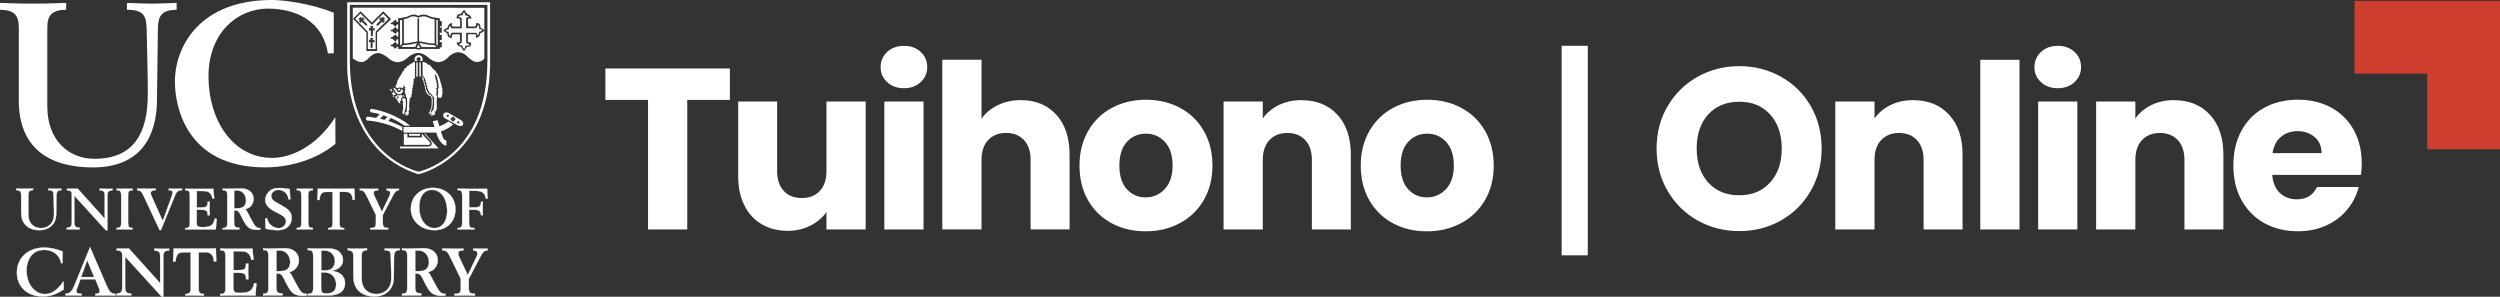 <?xml version="1.0" encoding="UTF-8"?>
<svg id="Layer_1" data-name="Layer 1" xmlns="http://www.w3.org/2000/svg" xmlns:xlink="http://www.w3.org/1999/xlink" viewBox="0 0 461.4 54.77">
  <rect x="0" y="0" width="461.4" height="54.77" fill="#333333" stroke="none"/>
  <defs>
    <style>
      .cls-1 {
        clip-path: url(#clippath);
      }

      .cls-2, .cls-3 {
        fill: none;
      }

      .cls-2, .cls-4, .cls-5 {
        stroke-width: 0px;
      }

      .cls-3 {
        stroke: #fff;
        stroke-width: .06px;
      }

      .cls-6 {
        clip-path: url(#clippath-1);
      }

      .cls-7 {
        clip-path: url(#clippath-4);
      }

      .cls-8 {
        clip-path: url(#clippath-3);
      }

      .cls-9 {
        clip-path: url(#clippath-2);
      }

      .cls-10 {
        clip-path: url(#clippath-5);
      }

      .cls-4 {
        fill: #ce3e2e;
      }

      .cls-5 {
        fill: #fff;
      }
    </style>
    <clipPath id="clippath">
      <rect class="cls-2" x="0" width="461.39" height="54.77"/>
    </clipPath>
    <clipPath id="clippath-1">
      <rect class="cls-2" x="0" width="461.39" height="54.77"/>
    </clipPath>
    <clipPath id="clippath-2">
      <rect class="cls-2" x="0" width="461.39" height="54.77"/>
    </clipPath>
    <clipPath id="clippath-3">
      <rect class="cls-2" x="0" width="461.39" height="54.77"/>
    </clipPath>
    <clipPath id="clippath-4">
      <rect class="cls-2" x="0" width="461.39" height="54.77"/>
    </clipPath>
    <clipPath id="clippath-5">
      <rect class="cls-2" x="0" width="461.39" height="54.77"/>
    </clipPath>
  </defs>
  <polygon class="cls-4" points="434.55 .16 434.55 13.59 447.96 13.59 447.96 13.57 447.98 13.57 447.98 13.59 447.96 13.59 447.96 27.55 461.4 27.55 461.4 .16 434.55 .16"/>
  <g class="cls-1">
    <path class="cls-5" d="M419.42,28.26c.2-1.3.71-2.3,1.54-3,.83-.7,1.86-1.06,3.07-1.06s2.33.37,3.17,1.1c.85.73,1.27,1.72,1.27,2.96h-9.06ZM435.88,30.16c0-2.37-.5-4.44-1.5-6.22-1-1.78-2.39-3.15-4.17-4.1-1.78-.96-3.81-1.44-6.09-1.44s-4.42.49-6.22,1.48c-1.81.99-3.21,2.4-4.21,4.23-1,1.83-1.5,3.98-1.5,6.43s.51,4.6,1.52,6.43c1.02,1.83,2.43,3.24,4.23,4.23,1.81.99,3.87,1.48,6.18,1.48,1.92,0,3.65-.35,5.2-1.06,1.55-.7,2.84-1.68,3.87-2.92,1.03-1.24,1.74-2.64,2.14-4.19h-7.7c-.71,1.52-1.96,2.28-3.77,2.28-1.21,0-2.24-.39-3.07-1.16-.83-.78-1.31-1.9-1.42-3.36h16.38c.08-.73.13-1.44.13-2.12M401.25,18.48c-1.55,0-2.95.3-4.19.91-1.24.61-2.23,1.43-2.96,2.48v-3.13h-7.24v23.61h7.24v-12.82c0-1.58.41-2.81,1.23-3.68.82-.87,1.92-1.31,3.3-1.31s2.48.44,3.3,1.31c.82.87,1.23,2.1,1.23,3.68v12.82h7.19v-13.79c0-3.13-.82-5.59-2.48-7.38-1.65-1.79-3.86-2.69-6.62-2.69M376.16,42.35h7.24v-23.61h-7.24v23.61ZM379.8,16.28c1.24,0,2.26-.37,3.07-1.12.8-.75,1.21-1.67,1.21-2.77s-.4-2.07-1.21-2.81c-.8-.75-1.83-1.12-3.07-1.12s-2.31.37-3.11,1.12c-.8.75-1.21,1.69-1.21,2.81s.4,2.03,1.21,2.77c.8.75,1.84,1.12,3.11,1.12M365.48,42.35h7.24V11.04h-7.24v31.31ZM353.11,18.48c-1.55,0-2.95.3-4.19.91-1.24.61-2.23,1.43-2.96,2.48v-3.13h-7.24v23.61h7.24v-12.82c0-1.58.41-2.81,1.23-3.68.82-.87,1.92-1.31,3.3-1.31s2.48.44,3.3,1.31c.82.87,1.23,2.1,1.23,3.68v12.82h7.19v-13.79c0-3.13-.83-5.59-2.48-7.38-1.65-1.79-3.86-2.69-6.62-2.69M321.01,36.04c-2.4,0-4.31-.78-5.73-2.35-1.43-1.57-2.14-3.66-2.14-6.28s.71-4.75,2.14-6.3c1.42-1.55,3.33-2.33,5.73-2.33s4.27.78,5.69,2.35c1.42,1.57,2.14,3.66,2.14,6.28s-.71,4.68-2.14,6.26c-1.42,1.58-3.32,2.37-5.69,2.37M321.01,42.65c2.79,0,5.35-.65,7.66-1.95,2.31-1.3,4.15-3.11,5.5-5.44s2.03-4.94,2.03-7.85-.67-5.51-2.01-7.83c-1.34-2.31-3.17-4.12-5.5-5.42-2.33-1.3-4.89-1.95-7.68-1.95s-5.35.65-7.68,1.95c-2.33,1.3-4.17,3.1-5.54,5.42-1.37,2.31-2.05,4.92-2.05,7.83s.68,5.52,2.05,7.85c1.37,2.33,3.22,4.14,5.54,5.44,2.33,1.3,4.89,1.95,7.68,1.95M293.04,8.45h-4.82v38.68h4.82V8.45ZM263.33,36.43c-1.38,0-2.53-.51-3.45-1.52-.92-1.01-1.38-2.47-1.38-4.36s.47-3.38,1.4-4.38c.93-1,2.1-1.5,3.51-1.5s2.54.51,3.49,1.52c.94,1.02,1.42,2.47,1.42,4.36s-.49,3.34-1.46,4.36c-.97,1.02-2.15,1.52-3.53,1.52M263.33,42.69c2.31,0,4.41-.49,6.28-1.48,1.88-.99,3.36-2.4,4.44-4.25,1.09-1.85,1.63-3.99,1.63-6.41s-.54-4.56-1.61-6.41c-1.07-1.85-2.54-3.26-4.4-4.25-1.86-.99-3.95-1.48-6.26-1.48s-4.4.49-6.26,1.48c-1.86.99-3.33,2.41-4.4,4.25-1.07,1.85-1.61,3.99-1.61,6.41s.53,4.6,1.59,6.43c1.06,1.83,2.51,3.24,4.36,4.23,1.85.99,3.93,1.48,6.24,1.48M240.21,18.48c-1.55,0-2.95.3-4.19.91-1.24.61-2.23,1.43-2.96,2.48v-3.13h-7.24v23.61h7.24v-12.82c0-1.58.41-2.81,1.23-3.68.82-.87,1.92-1.31,3.3-1.31s2.48.44,3.3,1.31c.82.87,1.23,2.1,1.23,3.68v12.82h7.19v-13.79c0-3.13-.82-5.59-2.47-7.38-1.65-1.79-3.86-2.69-6.62-2.69M211.42,36.43c-1.38,0-2.53-.51-3.45-1.52-.92-1.01-1.38-2.47-1.38-4.36s.47-3.38,1.4-4.38c.93-1,2.1-1.5,3.51-1.5s2.55.51,3.49,1.52c.95,1.02,1.42,2.47,1.42,4.36s-.49,3.34-1.46,4.36c-.97,1.02-2.15,1.52-3.53,1.52M211.42,42.69c2.31,0,4.41-.49,6.28-1.48,1.88-.99,3.36-2.4,4.44-4.25,1.09-1.85,1.63-3.99,1.63-6.41s-.54-4.56-1.61-6.41c-1.07-1.85-2.54-3.26-4.4-4.25-1.86-.99-3.95-1.48-6.26-1.48s-4.4.49-6.26,1.48c-1.86.99-3.33,2.41-4.4,4.25-1.07,1.85-1.61,3.99-1.61,6.41s.53,4.6,1.59,6.43c1.06,1.83,2.51,3.24,4.36,4.23,1.85.99,3.93,1.48,6.24,1.48M188.42,18.48c-1.58,0-3,.31-4.27.93-1.27.62-2.27,1.45-3,2.5v-10.88h-7.24v31.31h7.24v-12.82c0-1.58.41-2.81,1.23-3.68.82-.87,1.92-1.31,3.3-1.31s2.48.44,3.3,1.31c.82.87,1.23,2.1,1.23,3.68v12.82h7.19v-13.79c0-3.13-.82-5.59-2.45-7.38-1.64-1.79-3.81-2.69-6.52-2.69M163.21,42.35h7.24v-23.61h-7.24v23.61ZM166.85,16.28c1.24,0,2.26-.37,3.07-1.12.8-.75,1.21-1.67,1.21-2.77s-.4-2.07-1.21-2.81c-.8-.75-1.83-1.12-3.07-1.12s-2.31.37-3.11,1.12c-.8.75-1.21,1.69-1.21,2.81s.4,2.03,1.21,2.77c.8.75,1.84,1.12,3.11,1.12M152.53,18.74v12.82c0,1.58-.41,2.81-1.23,3.68-.82.88-1.93,1.31-3.34,1.31s-2.48-.44-3.3-1.31c-.82-.87-1.23-2.1-1.23-3.68v-12.82h-7.19v13.79c0,2.06.38,3.85,1.14,5.37.76,1.52,1.83,2.69,3.22,3.49,1.38.8,2.98,1.21,4.78,1.21,1.52,0,2.91-.32,4.17-.95,1.25-.64,2.25-1.47,2.98-2.52v3.22h7.24v-23.61h-7.24ZM111.73,12.64v5.8h7.87v23.91h7.24v-23.91h7.87v-5.8h-22.98Z"/>
    <path class="cls-5" d="M32.62,1.8c-2.72.04-3.43,1.05-3.48,3.39l-.17,13.44c-.08,6.12-2.64,12.27-11.85,12.27-7.75,0-13.65-3.35-13.65-12.31V5.19c0-2.35-.76-3.35-3.48-3.39V.54c3.35.13,4.77.13,6.11.13s2.76,0,6.11-.13v1.26c-2.72.04-3.48,1.05-3.48,3.39v14.45c0,6.28,3.98,9.67,8.67,9.67,7.29,0,9.88-4.69,9.88-11.98,0-2.35-.04-4.02-.08-5.86l-.13-6.07c-.04-2.51-.59-3.6-3.64-3.6V.54c1.55.04,3.22.13,4.52.13s3.02-.08,4.65-.13v1.26Z"/>
    <path class="cls-5" d="M61.6,9.84h-1.09c-.92-6.03-6.03-8.25-11.06-8.25-5.57,0-10.97,4.4-10.97,12.52s4.52,15.03,11.77,15.03c3.14,0,8.04-1.84,11.64-7.54l.02,4.94c-3.49,2.94-8.52,4.35-13,4.35-14.49,0-16.63-11.22-16.63-15.79C32.29,8.33,37.1,0,50.13,0,52.77,0,57.63.75,61.6,2.35v7.49Z"/>
    <path class="cls-5" d="M89.96,11.2V.9h-25.39v10.3c0,17.78,12.69,20.48,12.69,20.48,0,0,12.76-2.57,12.69-20.48M90.45.42v11.71c-.36,17.32-13.23,20.04-13.23,20.04-13.68-4.39-13.14-20.13-13.14-20.13V.42h26.37Z"/>
    <path class="cls-5" d="M67.62,6.01v3.4h1.97v-3.4l2.59-2.47-1.45-1.46-2.1,2.09-2.09-2.09-1.39,1.39,2.47,2.53ZM84.92,3.59v1.32h-1.33c-.39-.12-.11-.65-.11-.65-.77-.01-.89.86-.89.86-.44.16-.77.51-.77.51.24.3.72.51.72.51.08,1.1.93.82.93.82-.25-.41.13-.62.13-.62h1.26l.06,1.31c-.2.32-.64.15-.64.15.01.77.84.83.84.83.18.51.52.8.52.8.36-.37.51-.76.51-.76,1.14,0,.74-.86.74-.86-.39.15-.54-.17-.54-.17v-1.31h1.33c.38.15.11.64.11.64.77.05.87-.84.87-.84.51-.15.77-.54.77-.54-.16-.19-.72-.42-.72-.42-.05-1.23-.87-.85-.87-.85.13.34-.17.58-.17.58h-1.25l-.06-1.32c.12-.39.65-.08.65-.08-.04-.8-.86-.95-.86-.95-.2-.41-.49-.72-.49-.72-.26.18-.52.67-.52.67-1.04.14-.87.82-.83.94v.02c.41-.25.62.12.62.12M74.23,3.32l-.75.04v.69l-.44.03.24-.14-.32-.3-.58.51-.15.02c-.32.2,0,.3,0,.3h.26s.45.45.45.45l.35-.35-.19-.08.39.03v.85s-.43.04-.43.04l.24-.12-.34-.31-.52.49h-.24c-.24.18,0,.31,0,.31l.25.02.51.45.32-.31-.2-.12.42.06v.88l-.38.02.18-.1-.35-.31-.51.47-.24.02c-.27.15-.01.3-.01.3h.23s.53.51.53.51l.32-.33-.16-.12.39.04v.86l-.36.05v-.11s.17-.02.17-.02l-.36-.3-.52.46-.25.03c-.22.16,0,.29,0,.29l.26.02.51.46.32-.3-.15-.1.37.03v.4h3.24c.63.24,1.01,0,1.01,0h3.42v-.3h.37v-.95h-.37v-.39h.37v-.93h-.37v-.42h.37v-.96h-.37v-.23h.37v-.96h-.36v-.52l-.64-.06v-.08c-.57.12-1.4-.31-1.4-.31-1.06-.53-1.93.02-1.93.02-.8-.58-1.75,0-1.75,0-.6.34-1.2.26-1.2.26v.12ZM89.39,1.44v9.34c-.43.67-1.33.66-1.33.66-.76.09-1.76-.97-1.76-.97-.77-.83-1.73-.83-1.73-.83-.9-.02-1.76.83-1.76.83-.85,1.01-1.84,1-1.84,1-1.05,0-1.92-.86-1.92-.86-1.17-.97-1.91-.83-1.91-.83-.99.02-1.85.81-1.85.81-1.01.95-1.92.89-1.92.89-1.05-.02-1.9-.93-1.9-.93-1.24-.9-1.75-.75-1.75-.75-.87,0-1.65.9-1.65.9-.88.92-1.42.74-1.42.74-.7.02-1.54-.66-1.54-.66V1.41l24.28.03Z"/>
  </g>
  <polygon class="cls-5" points="73.83 3.71 73.84 8.47 74.22 8.08 74.22 3.68 73.83 3.71"/>
  <g class="cls-6">
    <path class="cls-5" d="M74.06,8.69l.38-.4s.41.15,2.54-.33l-.35.71h-2.57Z"/>
    <path class="cls-5" d="M77.21,8.23l-.29.58s.33.12.61-.01l-.32-.57Z"/>
    <path class="cls-5" d="M77.39,7.95l.41.74h2.8l-.42-.37s-.79.06-2.29-.31c0,0-.36-.07-.5-.07"/>
  </g>
  <polygon class="cls-5" points="80.52 8.21 80.79 8.45 80.79 3.71 80.52 3.68 80.52 8.21"/>
  <g class="cls-9">
    <path class="cls-5" d="M84.61,3.07s.17-.35.76-.22c0,0,.05-.4.27-.59,0,0,.21.21.22.58,0,0,.39-.01.73.25,0,0-.4.04-.56.3v1.82s1.84,0,1.84,0c0,0,.31-.26.31-.66,0,0,.32.16.25.81,0,0,.42.01.57.27,0,0-.25.24-.57.21,0,0-.01.49-.27.75,0,0-.08-.46-.36-.54h-1.77v1.74s.21.38.63.36c0,0-.14.41-.77.27,0,0-.06.53-.22.64,0,0-.3-.18-.3-.62,0,0-.58-.08-.66-.3,0,0,.35-.05.52-.34v-1.77h-1.8s-.41.27-.32.63c0,0-.29.03-.31-.78,0,0-.37,0-.58-.24,0,0,.21-.23.61-.23,0,0-.02-.47.26-.67,0,0,0,.37.33.49h1.8v-1.8s-.15-.32-.62-.34"/>
  </g>
  <rect class="cls-5" x="76.83" y="11.51" width=".26" height="2.63"/>
  <rect class="cls-5" x="77.4" y="11.51" width=".26" height="2.63"/>
  <g class="cls-8">
    <path class="cls-5" d="M77.93,11.27c.05-.1.08-.22.08-.34,0-.41-.34-.75-.75-.75s-.75.34-.75.75c0,.12.03.23.08.33h.51c-.12-.06-.21-.19-.21-.33,0-.21.17-.37.37-.37s.37.16.37.37c0,.15-.08.27-.21.33h.51Z"/>
    <path class="cls-5" d="M70.67,3.06l-.18.42-.18-.36-.36.42.3.18-.72.72c-.06.18-.06.3-.06.3.06,0,.12,0,.36-.06l.66-.72.18.3.42-.42-.36-.12.36-.24-.42-.42ZM66.12,3.54l.42.18-.36.12.42.42.12-.3.72.66c.18.12.3.12.36.12,0-.06,0-.18-.12-.36l-.72-.72.36-.12-.42-.42-.12.36-.24-.36-.42.42ZM68.28,7.01l.18.42-.36-.12v.54l.3-.12v.96c.06.18.18.24.18.24.06,0,.12-.06.18-.24v-.96l.36.12v-.54l-.36.12.12-.42h-.6ZM68.34,4.79l.12.48-.36-.18v.6l.36-.12v.9c.06.18.12.3.18.3,0,0,.12-.12.18-.3v-.9l.3.12v-.6l-.36.18.12-.48h-.54ZM65.57,3.46l.95-.98,2.12,2.12,2.08-2.08.96,1.01-2.35,2.32v3.22h-1.44v-3.19s-2.32-2.41-2.32-2.41Z"/>
    <path class="cls-5" d="M74.48,23.45v1.02h6.05s.51,2.23,1.85,2.4v-.97s-.38.09-.65-.6l-.36-1.03s1.51-.52,2.28-1.34l-.89-.51s-.75.58-1.66.89l-.35-1.13-.89.19.34,1.07h-5.72Z"/>
  </g>
  <rect class="cls-5" x="75.49" y="24.71" width="2.03" height=".35"/>
  <g class="cls-7">
    <path class="cls-5" d="M74.53,24.68v2.06h4.63s.25-.02.24-.23c0,0,.04-.17-.19-.4l-1.36-1.44v.69h-2.66v-.68h-.66Z"/>
    <path class="cls-5" d="M73.81,27.05v.34h7.14l-2.48-2.71h-.19l1.23,1.33s.3.36.13.71c0,0-.1.29-.56.32h-5.28Z"/>
    <path class="cls-5" d="M70.14,21.9c.18.03.84.23.84.23.05-.08.53-.56.53-.56-.11-.06-.75-.28-.75-.28-.07.06-.61.62-.61.62M67.74,22.25c-.24-.08-.2-.38-.2-.38.05-.36.36-.34.36-.34.52.06,1.5.24,1.5.24l.67-.68c-.47-.19-1.55-.35-1.55-.35-.29-.08-.24-.38-.24-.38.09-.34.36-.27.36-.27,4.41.78,7.06,3.12,7.06,3.12h-1c-1.43-.98-2.57-1.44-2.57-1.44-.12.12-.47.55-.47.55.89.27,2.58,1.08,2.58,1.08v.79c-3.01-1.79-6.49-1.95-6.49-1.95"/>
    <path class="cls-5" d="M83.61,21.47l-.51.51.5.5.51-.5-.5-.52ZM82.65,21.13l-.25.25.25.25.25-.25-.25-.25ZM84.57,22.33l-.25.25.25.25.25-.25-.25-.25ZM82.11,21.83s-.49-.32-.25-.81c0,0,.17-.41.84-.22l2.39,1.37s.62.38.34.9c0,0-.21.39-.94.07l-2.38-1.31Z"/>
  </g>
  <polygon class="cls-5" points="83.51 21.97 83.6 22.06 83.7 21.98 83.6 21.89 83.51 21.97"/>
  <g class="cls-10">
    <path class="cls-5" d="M73,16.05s.01-.38.25-.53c0,0-.1-.4.16-.51,0,0-.12-.39.23-.49,0,0,0-.4.29-.53,0,0,.01-.31.29-.46,0,0-.08-.33.3-.45,0,0,0-.55.44-.54,0,0,.08-.45.56-.48,0,0,.07-.31.54-.36,0,0,.19-.31.52-.32v2.93s-.09.38-.32.3c0,0,.24.44-.01.6,0,0,.23.39-.09.52,0,0,.16.45-.11.64,0,0,.2.39-.08.54,0,0,.25.36-.07.54,0,0,.24.53-.22.59,0,0-.31,1.47-.09,2.16,0,0-.29.16-.12.66,0,0,.01.25-.3.42l-.3.06.18-.36-.06-.06-.24.3-.11-.14s.15-.19.23-.4c0,0,.28,0,.19-.26,0,0,.07-.16,0-.28,0,0,.2-1.04.01-1.98,0,0,.06.03.15,0,0,0-.42-.16-.31-.78,0,0-.37-.04-.07-.31,0,0-.4-.2.03-.46,0,0-.39-.2,0-.46,0,0-.38-.08-.28-.47,0,0-.25.25-.16.62,0,0-.14-.14-.36-.09,0,0-.3-.2-.76.09,0,0-.15-.12-.31-.23"/>
    <path class="cls-5" d="M72.47,16.2s.48-.05.74.45c0,0,.2.48.48.36,0,0,.2.03.36-.46,0,0,.13-.23.23-.04,0,0,.19.34-.05.6,0,0-.24.34-.68.26,0,0-.34.02-.61-.5,0,0-.16-.43-.46-.68"/>
    <path class="cls-5" d="M73.41,16.5l.12.22s.07.14.19-.01c0,0,.12-.15.18-.35,0,0-.16-.09-.49.14"/>
    <path class="cls-5" d="M72.41,16.6s-.21-.21-.56-.2c0,0,.28.31.4.53,0,0,.09-.28.16-.33"/>
    <path class="cls-5" d="M74.4,18.13s-.09.08-.12.09c0,0-.13.12,0,.27,0,0,.26.43.04.63,0,0,.19.78,0,1.34,0,0-.17.42-.15.56l.14-.25h.09s-.06.31-.06.31l.19-.05s.14-.24.16-.46c0,0-.04-.26.13-.3,0,0-.09-.11,0-.31,0,0,.24-.56-.02-1.84,0,0-.21.14-.38.01"/>
    <path class="cls-5" d="M74.41,17.48s.05.26.05.34l.06.08h.1s-.01-.27-.01-.27l-.2-.14Z"/>
    <path class="cls-5" d="M74.53,3.51s.56,0,1.07-.3c0,0,.71-.5,1.6.08,0,0,.77-.54,1.77-.1,0,0,.59.33,1.24.38v4.45s-.7.04-1.43-.13c0,0-1.01-.24-1.43-.26V3.51l-.15-.18-.15.18v4.14s-.56.1-1.22.22c0,0-.87.17-1.29.13V3.51Z"/>
    <path class="cls-5" d="M73.3,17.98s-.04-.05-.04-.08c0,0,0,.02,0,.03-.02.06-.06.2.07.32l.1-.11.11-.11s0,0,0,0c0,0,0,0,0,.01,0,0,0-.03,0-.04.04-.14,0-.24-.11-.3l-.07.13-.07.13ZM73.33,17.55s.49.15.83-.1c0,0,.16.32.1.54,0,0-.43.12-.18.69,0,0-.12-.12-.24-.04,0,0-.11.1,0,.24l.12.19s-.26.19-.55-.41c0,0-.17-.48-.53-.59,0,0,.09-.15.09-.25,0,0,.27-.11.36-.26"/>
    <path class="cls-5" d="M79.55,20.7c-.05-.1-.09-.28.09-.44,0,0,.06-.31.14-.43,0,0,.19-.93.02-1.88,0,0-.07-.09-.09-.22-.19-.04-.31-.25-.31-.25-.38-.04-.41-.42-.41-.42-.23-.11-.21-.42-.21-.42-.31-.17-.14-.58-.14-.58-.25-.13-.18-.59-.18-.59-.25-.16-.11-.49-.11-.49-.19-.09-.12-.42-.12-.42-.25-.27-.04-.71-.04-.71-.05.46.29.64.29.64-.14.22.1.44.1.44-.16.28.16.47.16.47-.16.31.14.61.14.61-.17.38.15.48.15.48-.12.28.21.43.21.43-.1.35.35.36.35.36-.08.2.31.42.31.42-.04.02-.07.02-.11.03.06.06.16.14.29.15,0,0,.1,1.01,0,1.95,0,0-.07.32-.1.36,0,0-.02.08,0,.14,0,0-.08.14-.21.13,0,0-.11.06-.14.24l-.33.54.48-.3.03.07s-.28.19-.38.34c0,0,.08.06.59-.1,0,0,.2-.06.27-.19,0,0,.1-.07,0-.22,0,0-.06-.06-.08-.25,0,0,.09.04.2-.05,0,0,.04-.01.09-.11,0,0-.02-.2.13-.3,0,0-.09-2,.04-2.16,0,0,.08-.41-.25-.49,0,0,.38-.35.05-.5,0,0,.4-.37-.06-.53,0,0,.49-.34.16-.64,0,0,.24-.33-.05-.57,0,0,.12-.51-.2-.56,0,0,.26-.35-.04-.44,0,0,.17-.49-.17-.64,0,0,.38.02.47.53,0,0,.26.13.07.46,0,0,.29.23.16.59,0,0,.23.26.07.62,0,0,.27.42-.11.64,0,0,.22.22.04.5,0,0,.2.2-.04.48,0,0,.13.23,0,.48,0,0,.39.32.69.07,0,0,.22-.23.11-.56,0,0,.19-.18.08-.35,0,0,.11-.19-.05-.31,0,0,.19-.35-.07-.58,0,0,.08-.38-.12-.57,0,0,.08-.28-.17-.5,0,0,.11-.42-.15-.6,0,0,.04-.26-.22-.5,0,0,.02-.38-.35-.57,0,0-.04-.39-.39-.47,0,0-.07-.32-.4-.37,0,0,.03-.25-.25-.35,0,0-.05-.35-.56-.32,0,0-.11-.32-.4-.32,0,0-.14-.17-.39-.15l-.13-.09v2.9s0,.09-.06.1c0,0-.02.43.25.54,0,0-.14.31.1.5,0,0-.08.42.16.57,0,0-.12.35.1.48,0,0-.11.34.16.58,0,0,0,.35.29.39,0,0,.19.39.5.32,0,0,.35.24.08,2.33,0,0-.25.1-.19.42,0,0-.18.11-.29.58h.06l.44-.38Z"/>
    <path class="cls-5" d="M72.59,16.76s.13.24.18.34.26.33.34.36c0,0-.14.09-.25.06,0,0-.2-.02-.2.16,0,0,.05.16,0,.19,0,0-.07.09-.13.05,0,0-.1-.08-.03-.21,0,0,.13-.11.08-.22,0,0-.02-.08-.14-.11,0,0-.01,0-.01,0-.13-.03-.14-.17-.02-.19,0,0,.25-.02.17-.22l-.09-.09.09-.12Z"/>
    <path class="cls-5" d="M10.41,36.2l-.02,2.64c-.01,1.24-.08,1.63-.38,2.18-.52.96-1.5,1.46-2.8,1.46-1.6,0-2.83-.83-3.16-2.15-.1-.4-.14-.75-.14-1.35v-2.74c0-.88-.09-1.01-.79-1.15-.03,0-.08-.01-.12-.02v-.26h.21c.43.03.57.03.96.03.43,0,.86,0,1.04-.01l.63-.02h.26s0,.25,0,.25c-.72.08-.87.26-.87,1.1v3.07c0,.93.08,1.33.33,1.77.39.7,1.14,1.1,2.02,1.1,1.21,0,2.16-.79,2.34-1.94.03-.21.05-.43.05-.73v-.28l-.07-2.88c-.02-.96-.12-1.1-.86-1.18h-.13v-.27h.12s.48.01.48.01c.15.01.3.01.47.01s.34,0,.71-.01h.45s.17-.02.17-.02v.27c-.68.05-.89.3-.9,1.12"/>
    <path class="cls-3" d="M10.41,36.2l-.02,2.64c-.01,1.24-.08,1.63-.38,2.18-.52.96-1.5,1.46-2.8,1.46-1.6,0-2.83-.83-3.16-2.15-.1-.4-.14-.75-.14-1.35v-2.74c0-.88-.09-1.01-.79-1.15-.03,0-.08-.01-.12-.02v-.26h.21c.43.03.57.03.96.03.43,0,.86,0,1.04-.01l.63-.02h.26s0,.25,0,.25c-.72.08-.87.26-.87,1.1v3.07c0,.93.08,1.33.33,1.77.39.7,1.14,1.1,2.02,1.1,1.21,0,2.16-.79,2.34-1.94.03-.21.05-.43.05-.73v-.28l-.07-2.88c-.02-.96-.12-1.1-.86-1.18h-.13v-.27h.12s.48.01.48.01c.15.01.3.01.47.01s.34,0,.71-.01h.45s.17-.02.17-.02v.27c-.68.05-.89.3-.9,1.12Z"/>
    <path class="cls-5" d="M20.75,35.14h-.08c-.66.03-.85.26-.85,1.01v6.35h-.27l-5.84-6.4v4.69c-.01.98.18,1.21.99,1.25v.28h-2.37v-.27c.76-.06.93-.29.93-1.24v-4.89c0-.55-.24-.78-.83-.8h-.08v-.28h.17s.42-.01.42-.01h.44s.43,0,.43,0h.53l4.99,5.54v-4.19c0-.82-.15-.99-.93-1.05v-.3h.18c.32.02.8.03,1.06.03h.46s.66-.01.66-.01v.28Z"/>
    <path class="cls-3" d="M20.75,35.14h-.08c-.66.03-.85.26-.85,1.01v6.35h-.27l-5.84-6.4v4.69c-.01.98.18,1.21.99,1.25v.28h-2.37v-.27c.76-.06.93-.29.93-1.24v-4.89c0-.55-.24-.78-.83-.8h-.08v-.28h.17s.42-.01.42-.01h.44s.43,0,.43,0h.53l4.99,5.54v-4.19c0-.82-.15-.99-.93-1.05v-.3h.18c.32.02.8.03,1.06.03h.46s.66-.01.66-.01v.28Z"/>
    <path class="cls-5" d="M24.48,35.1c-.69.02-.84.21-.84,1.01v4.96c0,.8.16.99.84,1v.26c-.66,0-.9-.01-1.45-.01s-.82.01-1.5.01v-.26c.67-.01.84-.2.84-1v-4.96c0-.8-.17-1-.84-1.01v-.26c.67.01,1.07.01,1.73.01.62,0,.75,0,1.22-.01v.26Z"/>
    <path class="cls-3" d="M24.48,35.1c-.69.02-.84.21-.84,1.01v4.96c0,.8.16.99.84,1v.26c-.66,0-.9-.01-1.45-.01s-.82.01-1.5.01v-.26c.67-.01.84-.2.84-1v-4.96c0-.8-.17-1-.84-1.01v-.26c.67.01,1.07.01,1.73.01.62,0,.75,0,1.22-.01v.26Z"/>
    <path class="cls-5" d="M33.62,35.07c-.68.05-1.02.28-1.26.86l-.16.4-2.5,6.13h-.24l-2.88-6.16c-.44-.96-.61-1.11-1.26-1.22v-.26h.89c.16.01.66.01,1.05.01h1.23s.25-.02.25-.02v.26c-.6.01-.92.2-.92.56,0,.14.05.32.12.48l2.1,4.68,1.69-4.68c.07-.2.12-.43.12-.56,0-.32-.19-.45-.71-.47v-.26h.17c.07,0,.23.01.46.01.3,0,.49.01.57.01.09,0,.28-.01.57-.01h.49s.2-.02.2-.02v.26Z"/>
    <path class="cls-3" d="M33.62,35.07c-.68.05-1.02.28-1.26.86l-.16.4-2.5,6.13h-.24l-2.88-6.16c-.44-.96-.61-1.11-1.26-1.22v-.26h.89c.16.01.66.01,1.05.01h1.23s.25-.02.25-.02v.26c-.6.01-.92.2-.92.56,0,.14.05.32.12.48l2.1,4.68,1.69-4.68c.07-.2.12-.43.12-.56,0-.32-.19-.45-.71-.47v-.26h.17c.07,0,.23.01.46.01.3,0,.49.01.57.01.09,0,.28-.01.57-.01h.49s.2-.02.2-.02v.26Z"/>
    <path class="cls-5" d="M39.38,34.93l.04.52c.02.28.06.56.11.97l.02.18-.36.03c-.08-.44-.18-.67-.38-.91-.35-.39-.63-.47-1.7-.47h-.79v3.04h.76c1,0,1.2-.13,1.25-.9v-.15h.38v.11l-.02.49c0,.15-.01.35-.01.61,0,.24.01.42.01.54l.02.55v.19h-.37c0-.85-.21-1.02-1.31-1.02h-.73v2.29c0,.77.18.92,1.05.92,1.54,0,2.04-.34,2.29-1.57l.36.07c-.06.45-.11,1.06-.15,1.69v.23c-.49-.01-1.17-.01-2.01-.01-.36,0-.57,0-1.92.01h-.94c-.43.01-.49.01-.78.02v-.26c.67-.01.84-.2.84-1v-4.98c0-.81-.17-1-.84-1.01v-.27h.24s.57.02.57.02h1.82s1.15,0,1.15,0h1.02s.35-.02.35-.02v.1Z"/>
    <path class="cls-3" d="M39.38,34.93l.04.52c.02.28.06.56.11.97l.02.18-.36.03c-.08-.44-.18-.67-.38-.91-.35-.39-.63-.47-1.7-.47h-.79v3.04h.76c1,0,1.2-.13,1.25-.9v-.15h.38v.11l-.02.49c0,.15-.01.35-.01.61,0,.24.01.42.01.54l.02.55v.19h-.37c0-.85-.21-1.02-1.31-1.02h-.73v2.29c0,.77.18.92,1.05.92,1.54,0,2.04-.34,2.29-1.57l.36.07c-.06.45-.11,1.06-.15,1.69v.23c-.49-.01-1.17-.01-2.01-.01-.36,0-.57,0-1.92.01h-.94c-.43.01-.49.01-.78.02v-.26c.67-.01.84-.2.84-1v-4.98c0-.81-.17-1-.84-1.01v-.27h.24s.57.02.57.02h1.82s1.15,0,1.15,0h1.02s.35-.02.35-.02v.1Z"/>
    <path class="cls-5" d="M43.2,38.45c.17.01.22.01.33.01.51,0,.87-.04,1.15-.16.46-.19.73-.66.73-1.29s-.28-1.26-.73-1.58c-.33-.22-.57-.29-1.16-.29h-.31v3.31ZM41.25,34.83c.31.01.63.01.97.01.46,0,.93-.01,1.45-.03.36-.01.65-.02.88-.02,1.36,0,2.25.78,2.25,1.93,0,.7-.37,1.35-.96,1.66-.16.09-.27.12-.58.23.16.13.23.22.39.53l.61,1.15c.66,1.24.78,1.39,1.07,1.61.1.08.22.14.38.17.11.02.18.03.35.03v.26c-.31.05-.48.06-.72.06-.69,0-1.3-.22-1.69-.64-.34-.35-.65-.89-1.26-2.15-.3-.63-.54-.8-1.12-.8h-.07v2.02c0,.99.12,1.14.98,1.18v.31h-1.02s-.74-.01-.74-.01c-.4,0-.67,0-1.31.01v-.26c.69-.01.84-.2.84-1v-4.98c0-.81-.16-1-.84-1.01v-.27h.16Z"/>
    <path class="cls-3" d="M43.2,38.45c.17.01.22.01.33.01.51,0,.87-.04,1.15-.16.46-.19.73-.66.73-1.29s-.28-1.26-.73-1.58c-.33-.22-.57-.29-1.16-.29h-.31v3.31ZM41.25,34.83c.31.01.63.01.97.01.46,0,.93-.01,1.45-.03.36-.01.65-.02.88-.02,1.36,0,2.25.78,2.25,1.93,0,.7-.37,1.35-.96,1.66-.16.09-.27.12-.58.23.16.13.23.22.39.53l.61,1.15c.66,1.24.78,1.39,1.07,1.61.1.08.22.14.38.17.11.02.18.03.35.03v.26c-.31.05-.48.06-.72.06-.69,0-1.3-.22-1.69-.64-.34-.35-.65-.89-1.26-2.15-.3-.63-.54-.8-1.12-.8h-.07v2.02c0,.99.12,1.14.98,1.18v.31h-1.02s-.74-.01-.74-.01c-.4,0-.67,0-1.31.01v-.26c.69-.01.84-.2.84-1v-4.98c0-.81-.16-1-.84-1.01v-.27h.16Z"/>
    <path class="cls-5" d="M53.62,36.78h-.36c-.1-.49-.16-.65-.33-.92-.33-.51-.93-.82-1.56-.82-.73,0-1.32.52-1.32,1.15,0,.4.23.72.75,1.05.33.19.7.41,1.11.64,1.03.57,1.45.91,1.71,1.39.15.27.21.6.21.96,0,1.35-1,2.25-2.49,2.25-.65,0-1.6-.1-2.31-.26l-.09-1.89.37-.03.02.08c.18.69.37.97.85,1.31.37.27.81.42,1.24.42.76,0,1.36-.56,1.36-1.28,0-.21-.07-.43-.17-.57-.24-.35-.47-.49-1.83-1.19-1.24-.63-1.82-1.32-1.82-2.16s.6-1.71,1.37-2.01c.35-.14.76-.2,1.22-.2s1.03.06,1.79.17l.13.02.11,1.91Z"/>
    <path class="cls-3" d="M53.62,36.78h-.36c-.1-.49-.16-.65-.33-.92-.33-.51-.93-.82-1.56-.82-.73,0-1.32.52-1.32,1.15,0,.4.23.72.75,1.05.33.19.7.41,1.11.64,1.03.57,1.45.91,1.71,1.39.15.27.21.6.21.96,0,1.35-1,2.25-2.49,2.25-.65,0-1.6-.1-2.31-.26l-.09-1.89.37-.03.02.08c.18.69.37.97.85,1.31.37.27.81.42,1.24.42.76,0,1.36-.56,1.36-1.28,0-.21-.07-.43-.17-.57-.24-.35-.47-.49-1.83-1.19-1.24-.63-1.82-1.32-1.82-2.16s.6-1.71,1.37-2.01c.35-.14.76-.2,1.22-.2s1.03.06,1.79.17l.13.02.11,1.91Z"/>
    <path class="cls-5" d="M57.73,35.1c-.69.02-.84.21-.84,1.01v4.96c0,.8.16.99.84,1v.26c-.66,0-.9-.01-1.45-.01s-.82.01-1.5.01v-.26c.67-.01.84-.2.84-1v-4.96c0-.8-.17-1-.84-1.01v-.26c.67.01,1.07.01,1.73.01.62,0,.75,0,1.22-.01v.26Z"/>
    <path class="cls-3" d="M57.73,35.1c-.69.02-.84.21-.84,1.01v4.96c0,.8.16.99.84,1v.26c-.66,0-.9-.01-1.45-.01s-.82.01-1.5.01v-.26c.67-.01.84-.2.84-1v-4.96c0-.8-.17-1-.84-1.01v-.26c.67.01,1.07.01,1.73.01.62,0,.75,0,1.22-.01v.26Z"/>
    <path class="cls-5" d="M65.47,36.88h-.37c-.06-.67-.22-1.05-.55-1.26-.26-.18-.4-.21-.99-.21h-.89v5.66c-.01.82.16,1.01.84,1.02v.25h-.92s-.52-.01-.52-.01h-.6c-.21,0-.52.01-.92.01v-.25c.69-.01.84-.21.84-1.01v-5.66h-1.15c-.84-.01-1.16.36-1.29,1.49h-.38l.1-2.08h.17s.82.01.82.01h4.79s.75-.02.75-.02h.2l.06,2.07Z"/>
    <path class="cls-3" d="M65.47,36.88h-.37c-.06-.67-.22-1.05-.55-1.26-.26-.18-.4-.21-.99-.21h-.89v5.66c-.01.82.16,1.01.84,1.02v.25h-.92s-.52-.01-.52-.01h-.6c-.21,0-.52.01-.92.01v-.25c.69-.01.84-.21.84-1.01v-5.66h-1.15c-.84-.01-1.16.36-1.29,1.49h-.38l.1-2.08h.17s.82.01.82.01h4.79s.75-.02.75-.02h.2l.06,2.07Z"/>
    <path class="cls-5" d="M73.66,35.1c-.53.06-.74.24-1.11.95l-1.9,3.63v1.36c0,.84.15,1,.99,1.05v.26h-.26s-1.42-.01-1.42-.01h-1.61s0-.25,0-.25c.88-.01,1.03-.17,1.03-1.06v-1.35l-1.54-3.17c-.58-1.21-.73-1.35-1.44-1.42v-.25h.84c.4.02.72.02.93.02.37,0,1.07-.01,1.43-.01h.2s0,.25,0,.25c-.66.06-.83.16-.83.51,0,.16.04.36.12.52l1.39,2.95,1.39-2.9c.1-.2.15-.38.15-.54,0-.33-.2-.48-.68-.52v-.26h.16s.4,0,.4,0h1.54s.19-.01.19-.01v.26Z"/>
    <path class="cls-3" d="M73.66,35.1c-.53.06-.74.24-1.11.95l-1.9,3.63v1.36c0,.84.15,1,.99,1.05v.26h-.26s-1.42-.01-1.42-.01h-1.61s0-.25,0-.25c.88-.01,1.03-.17,1.03-1.06v-1.35l-1.54-3.17c-.58-1.21-.73-1.35-1.44-1.42v-.25h.84c.4.02.72.02.93.02.37,0,1.07-.01,1.43-.01h.2s0,.25,0,.25c-.66.06-.83.16-.83.51,0,.16.04.36.12.52l1.39,2.95,1.39-2.9c.1-.2.15-.38.15-.54,0-.33-.2-.48-.68-.52v-.26h.16s.4,0,.4,0h1.54s.19-.01.19-.01v.26Z"/>
    <path class="cls-5" d="M79.74,35.04c-1.47,0-2.37,1.22-2.37,3.19,0,2.24,1.18,3.87,2.8,3.87,1.44,0,2.36-1.24,2.36-3.19v-.14c-.07-2.23-1.2-3.73-2.79-3.73M80.21,42.48c-2.5,0-4.38-1.69-4.38-3.94s1.74-3.87,4.08-3.87,4.15,1.64,4.15,3.94-1.59,3.87-3.86,3.87"/>
    <path class="cls-3" d="M79.74,35.04c-1.47,0-2.37,1.22-2.37,3.19,0,2.24,1.18,3.87,2.8,3.87,1.44,0,2.36-1.24,2.36-3.19v-.14c-.07-2.23-1.2-3.73-2.79-3.73ZM80.21,42.48c-2.5,0-4.38-1.69-4.38-3.94s1.74-3.87,4.08-3.87,4.15,1.64,4.15,3.94-1.59,3.87-3.86,3.87Z"/>
    <path class="cls-5" d="M89.91,35.05c.01.09.01.19.02.32.01.25.01.42.02.52l.04.47.02.26-.34.03c-.08-.45-.16-.66-.36-.9-.36-.42-.78-.54-1.9-.54h-.83v3.07h.83c1.12,0,1.34-.16,1.37-1.03h.34c-.02.51-.03.93-.03,1.42,0,.25,0,.51.01.84v.2s-.33,0-.33,0c-.06-.81-.32-1-1.42-1h-.78v2.36c-.01.82.17,1.01.89,1.01h.1v.26s-.2-.01-.2-.01h-2.9s0-.25,0-.25c.68,0,.84-.2.84-1v-4.98c0-.81-.16-1.01-.84-1.02v-.26c.12,0,.21.01.27.01.07,0,.34,0,.83.01l.87.02h2.32c.53,0,.67,0,1.14-.01v.2Z"/>
    <path class="cls-3" d="M89.91,35.05c.01.09.01.19.02.32.01.25.01.42.02.52l.04.47.02.26-.34.03c-.08-.45-.16-.66-.36-.9-.36-.42-.78-.54-1.9-.54h-.83v3.07h.83c1.12,0,1.34-.16,1.37-1.03h.34c-.02.51-.03.93-.03,1.42,0,.25,0,.51.01.84v.2s-.33,0-.33,0c-.06-.81-.32-1-1.42-1h-.78v2.36c-.01.82.17,1.01.89,1.01h.1v.26s-.2-.01-.2-.01h-2.9s0-.25,0-.25c.68,0,.84-.2.84-1v-4.98c0-.81-.16-1.01-.84-1.02v-.26c.12,0,.21.01.27.01.07,0,.34,0,.83.01l.87.02h2.32c.53,0,.67,0,1.14-.01v.2Z"/>
    <path class="cls-5" d="M11.76,53.4c-1.32.92-2.48,1.31-3.89,1.31-2.83,0-4.75-1.78-4.75-4.43s2.04-4.58,5.02-4.58c1.06,0,2.17.22,3.41.7v.78s-.01.59-.01.59v.79s-.27,0-.27,0c-.21-1.44-1.45-2.44-3.05-2.44-1.43,0-2.41.64-2.96,1.92-.23.58-.36,1.22-.36,1.87,0,2.47,1.47,4.36,3.38,4.36.92,0,1.7-.38,2.53-1.22.39-.4.53-.57.83-1.06h.09l.04,1.41Z"/>
    <path class="cls-3" d="M11.76,53.4c-1.32.92-2.48,1.31-3.89,1.31-2.83,0-4.75-1.78-4.75-4.43s2.04-4.58,5.02-4.58c1.06,0,2.17.22,3.41.7v.78s-.01.59-.01.59v.79s-.27,0-.27,0c-.21-1.44-1.45-2.44-3.05-2.44-1.43,0-2.41.64-2.96,1.92-.23.58-.36,1.22-.36,1.87,0,2.47,1.47,4.36,3.38,4.36.92,0,1.7-.38,2.53-1.22.39-.4.53-.57.83-1.06h.09l.04,1.41Z"/>
    <path class="cls-5" d="M14.97,51.14h2.41l-1.28-3.13-1.13,3.13ZM19.68,52.71c.52,1.19.78,1.45,1.61,1.54v.29h-.34s-1.43-.01-1.43-.01h-1.92v-.31h.1c.48.01.71-.16.71-.51,0-.13-.04-.26-.1-.43l-.71-1.75h-2.76l-.6,1.65c-.09.26-.14.43-.14.54,0,.34.23.48.78.49h.16v.32c-.44-.01-.58-.01-1.12-.01h-1.83v-.31c.71,0,1.18-.42,1.57-1.35l2.96-7.24,3.06,7.09Z"/>
    <path class="cls-3" d="M14.97,51.14h2.41l-1.28-3.13-1.13,3.13ZM19.68,52.71c.52,1.19.78,1.45,1.61,1.54v.29h-.34s-1.43-.01-1.43-.01h-1.92v-.31h.1c.48.01.71-.16.71-.51,0-.13-.04-.26-.1-.43l-.71-1.75h-2.76l-.6,1.65c-.09.26-.14.43-.14.54,0,.34.23.48.78.49h.16v.32c-.44-.01-.58-.01-1.12-.01h-1.83v-.31c.71,0,1.18-.42,1.57-1.35l2.96-7.24,3.06,7.09Z"/>
    <path class="cls-5" d="M31.22,46.23h-.09c-.77.04-.99.3-.99,1.17v7.34h-.31l-6.74-7.39v5.41c-.01,1.13.21,1.4,1.14,1.44v.32h-2.74v-.31c.88-.07,1.08-.34,1.08-1.43v-5.65c0-.64-.27-.9-.96-.92h-.09v-.32h.19s.48-.01.48-.01h.51s.49,0,.49,0h.61l5.76,6.4v-4.84c0-.95-.17-1.14-1.08-1.21v-.35h.21c.36.03.92.04,1.22.04h.53s.77-.01.77-.01v.32Z"/>
    <path class="cls-3" d="M31.22,46.23h-.09c-.77.04-.99.3-.99,1.17v7.34h-.31l-6.74-7.39v5.41c-.01,1.13.21,1.4,1.14,1.44v.32h-2.74v-.31c.88-.07,1.08-.34,1.08-1.43v-5.65c0-.64-.27-.9-.96-.92h-.09v-.32h.19s.48-.01.48-.01h.51s.49,0,.49,0h.61l5.76,6.4v-4.84c0-.95-.17-1.14-1.08-1.21v-.35h.21c.36.03.92.04,1.22.04h.53s.77-.01.77-.01v.32Z"/>
    <path class="cls-5" d="M39.91,48.25h-.43c-.06-.78-.26-1.21-.64-1.45-.3-.21-.47-.25-1.14-.25h-1.03v6.53c-.01.95.18,1.17.97,1.18v.28h-1.06s-.6-.01-.6-.01h-.69c-.25,0-.6.01-1.06.01v-.28c.79-.01.97-.25.97-1.17v-6.53h-1.33c-.97-.01-1.34.41-1.49,1.71h-.44l.12-2.4h.2s.95.01.95.01h5.53s.87-.03.87-.03h.23l.07,2.39Z"/>
    <path class="cls-3" d="M39.91,48.25h-.43c-.06-.78-.26-1.21-.64-1.45-.3-.21-.47-.25-1.14-.25h-1.03v6.53c-.01.95.18,1.17.97,1.18v.28h-1.06s-.6-.01-.6-.01h-.69c-.25,0-.6.01-1.06.01v-.28c.79-.01.97-.25.97-1.17v-6.53h-1.33c-.97-.01-1.34.41-1.49,1.71h-.44l.12-2.4h.2s.95.01.95.01h5.53s.87-.03.87-.03h.23l.07,2.39Z"/>
    <path class="cls-5" d="M46.6,45.99l.05.6c.03.33.06.65.13,1.12l.03.21-.42.04c-.09-.51-.21-.78-.44-1.05-.4-.45-.73-.55-1.96-.55h-.91v3.5h.88c1.15,0,1.39-.15,1.44-1.04v-.17h.44v.13l-.03.57c0,.17-.01.4-.01.7,0,.27.01.48.01.62l.03.64v.22h-.43c0-.99-.25-1.18-1.51-1.18h-.84v2.65c0,.88.21,1.06,1.21,1.06,1.78,0,2.35-.39,2.65-1.82l.42.08c-.06.52-.13,1.22-.17,1.95v.26c-.57-.01-1.35-.01-2.32-.01-.42,0-.66,0-2.22.01h-1.09c-.49.01-.57.01-.9.03v-.3c.78-.01.97-.23.97-1.16v-5.75c0-.93-.19-1.16-.97-1.17v-.31h.27s.66.03.66.03h2.1s1.32,0,1.32,0h1.18s.4-.03.4-.03v.12Z"/>
    <path class="cls-3" d="M46.6,45.99l.05.6c.03.33.06.65.13,1.12l.03.21-.42.04c-.09-.51-.21-.78-.44-1.05-.4-.45-.73-.55-1.96-.55h-.91v3.5h.88c1.15,0,1.39-.15,1.44-1.04v-.17h.44v.13l-.03.57c0,.17-.01.4-.01.7,0,.27.01.48.01.62l.03.64v.22h-.43c0-.99-.25-1.18-1.51-1.18h-.84v2.65c0,.88.21,1.06,1.21,1.06,1.78,0,2.35-.39,2.65-1.82l.42.08c-.06.52-.13,1.22-.17,1.95v.26c-.57-.01-1.35-.01-2.32-.01-.42,0-.66,0-2.22.01h-1.09c-.49.01-.57.01-.9.03v-.3c.78-.01.97-.23.97-1.16v-5.75c0-.93-.19-1.16-.97-1.17v-.31h.27s.66.03.66.03h2.1s1.32,0,1.32,0h1.18s.4-.03.4-.03v.12Z"/>
    <path class="cls-5" d="M51,50.05c.19.01.26.01.38.01.58,0,1-.05,1.33-.18.53-.22.84-.77.84-1.49s-.32-1.45-.84-1.82c-.38-.26-.66-.34-1.34-.34h-.36v3.82ZM48.76,45.87c.36.01.73.01,1.12.01.53,0,1.08-.01,1.67-.04.42-.01.75-.03,1.01-.03,1.57,0,2.6.9,2.6,2.23,0,.8-.43,1.56-1.1,1.92-.18.1-.31.14-.67.26.18.16.26.26.45.61l.7,1.32c.77,1.43.9,1.61,1.23,1.86.12.09.26.15.44.19.13.03.21.04.4.04v.3c-.36.05-.56.06-.83.06-.79,0-1.51-.26-1.95-.74-.39-.4-.75-1.03-1.45-2.48-.35-.73-.62-.92-1.3-.92h-.08v2.34c0,1.14.14,1.31,1.13,1.36v.36h-1.18s-.86-.01-.86-.01c-.47,0-.78,0-1.52.01v-.3c.79-.01.97-.23.97-1.16v-5.75c0-.93-.18-1.16-.97-1.17v-.31h.18Z"/>
    <path class="cls-3" d="M51,50.05c.19.01.26.01.38.01.58,0,1-.05,1.33-.18.53-.22.84-.77.84-1.49s-.32-1.45-.84-1.82c-.38-.26-.66-.34-1.34-.34h-.36v3.82ZM48.76,45.87c.36.01.73.01,1.12.01.53,0,1.08-.01,1.67-.04.42-.01.75-.03,1.01-.03,1.57,0,2.6.9,2.6,2.23,0,.8-.43,1.56-1.1,1.92-.18.1-.31.14-.67.26.18.16.26.26.45.61l.7,1.32c.77,1.43.9,1.61,1.23,1.86.12.09.26.15.44.19.13.03.21.04.4.04v.3c-.36.05-.56.06-.83.06-.79,0-1.51-.26-1.95-.74-.39-.4-.75-1.03-1.45-2.48-.35-.73-.62-.92-1.3-.92h-.08v2.34c0,1.14.14,1.31,1.13,1.36v.36h-1.18s-.86-.01-.86-.01c-.47,0-.78,0-1.52.01v-.3c.79-.01.97-.23.97-1.16v-5.75c0-.93-.18-1.16-.97-1.17v-.31h.18Z"/>
    <path class="cls-5" d="M59.26,53.02c0,.93.18,1.14.96,1.14,1.21,0,1.82-.54,1.82-1.65s-.69-2.01-1.61-2.17c-.21-.04-.48-.07-.75-.07-.21,0-.25.01-.42.03v2.71ZM59.26,49.88c.22.03.32.03.57.03.93,0,1.28-.13,1.64-.6.22-.3.34-.69.34-1.1,0-.97-.6-1.76-1.45-1.92-.22-.04-.4-.05-.67-.05h-.42v3.65ZM57.05,45.86c.1,0,.38.01.8.01.53,0,.86.01.96.01.19,0,.51-.01.93-.01.25-.01.47-.01.66-.01.71,0,.91.03,1.43.18.86.25,1.47,1.06,1.47,1.93,0,1.08-.87,1.87-2.19,2.01.6.07.81.12,1.18.26.88.36,1.39,1.09,1.39,2.03,0,1.47-1.1,2.26-3.09,2.26h-3.78v-.3c.79,0,.99-.23.99-1.16v-5.75c0-.93-.19-1.16-.99-1.17v-.31c.1.01.18.01.23.01"/>
    <path class="cls-3" d="M59.26,53.02c0,.93.18,1.14.96,1.14,1.21,0,1.82-.54,1.82-1.65s-.69-2.01-1.61-2.17c-.21-.04-.48-.07-.75-.07-.21,0-.25.01-.42.03v2.71ZM59.26,49.88c.22.03.32.03.57.03.93,0,1.28-.13,1.64-.6.22-.3.34-.69.34-1.1,0-.97-.6-1.76-1.45-1.92-.22-.04-.4-.05-.67-.05h-.42v3.65ZM57.05,45.86c.1,0,.38.01.8.01.53,0,.86.01.96.01.19,0,.51-.01.93-.01.25-.01.47-.01.66-.01.71,0,.91.03,1.43.18.86.25,1.47,1.06,1.47,1.93,0,1.08-.87,1.87-2.19,2.01.6.07.81.12,1.18.26.88.36,1.39,1.09,1.39,2.03,0,1.47-1.1,2.26-3.09,2.26h-3.78v-.3c.79,0,.99-.23.99-1.16v-5.75c0-.93-.19-1.16-.99-1.17v-.31c.1.01.18.01.23.01Z"/>
    <path class="cls-5" d="M72.72,47.46l-.03,3.05c-.01,1.43-.09,1.88-.44,2.52-.6,1.1-1.73,1.69-3.23,1.69-1.84,0-3.27-.96-3.65-2.48-.12-.47-.15-.87-.15-1.56v-3.17c0-1.01-.1-1.17-.91-1.32-.04,0-.09-.01-.14-.03v-.3h.25c.49.04.66.04,1.1.04.49,0,.99,0,1.19-.01l.73-.03h.3s0,.29,0,.29c-.83.09-1,.3-1,1.27v3.54c0,1.08.09,1.53.38,2.04.45.8,1.31,1.27,2.34,1.27,1.4,0,2.49-.91,2.7-2.24.04-.25.05-.49.05-.84v-.33l-.08-3.32c-.03-1.1-.14-1.27-.99-1.36h-.15v-.31h.14s.56.01.56.01c.17.01.35.01.54.01s.39,0,.82-.01h.52s.19-.03.19-.03v.31c-.78.05-1.03.35-1.04,1.3"/>
    <path class="cls-3" d="M72.72,47.46l-.03,3.05c-.01,1.43-.09,1.88-.44,2.52-.6,1.1-1.73,1.69-3.23,1.69-1.84,0-3.27-.96-3.65-2.48-.12-.47-.15-.87-.15-1.56v-3.17c0-1.01-.1-1.17-.91-1.32-.04,0-.09-.01-.14-.03v-.3h.25c.49.04.66.04,1.1.04.49,0,.99,0,1.19-.01l.73-.03h.3s0,.29,0,.29c-.83.09-1,.3-1,1.27v3.54c0,1.08.09,1.53.38,2.04.45.8,1.31,1.27,2.34,1.27,1.4,0,2.49-.91,2.7-2.24.04-.25.05-.49.05-.84v-.33l-.08-3.32c-.03-1.1-.14-1.27-.99-1.36h-.15v-.31h.14s.56.01.56.01c.17.01.35.01.54.01s.39,0,.82-.01h.52s.19-.03.19-.03v.31c-.78.05-1.03.35-1.04,1.3Z"/>
    <path class="cls-5" d="M76.63,50.05c.19.01.26.01.38.01.58,0,1-.05,1.32-.18.53-.22.84-.77.84-1.49s-.32-1.45-.84-1.82c-.38-.26-.66-.34-1.34-.34h-.36v3.82ZM74.39,45.87c.36.01.73.01,1.12.01.53,0,1.08-.01,1.67-.04.42-.01.75-.03,1.01-.03,1.57,0,2.6.9,2.6,2.23,0,.8-.43,1.56-1.1,1.92-.18.1-.31.14-.68.26.18.16.26.26.45.61l.7,1.32c.77,1.43.9,1.61,1.23,1.86.12.09.26.15.44.19.13.03.21.04.4.04v.3c-.36.05-.56.06-.83.06-.79,0-1.51-.26-1.95-.74-.39-.4-.75-1.03-1.45-2.48-.35-.73-.62-.92-1.3-.92h-.08v2.34c0,1.14.14,1.31,1.13,1.36v.36h-1.18s-.86-.01-.86-.01c-.47,0-.78,0-1.52.01v-.3c.79-.01.97-.23.97-1.16v-5.75c0-.93-.18-1.16-.97-1.17v-.31h.18Z"/>
    <path class="cls-3" d="M76.63,50.05c.19.01.26.01.38.01.58,0,1-.05,1.32-.18.53-.22.84-.77.84-1.49s-.32-1.45-.84-1.82c-.38-.26-.66-.34-1.34-.34h-.36v3.82ZM74.39,45.87c.36.01.73.01,1.12.01.53,0,1.08-.01,1.67-.04.42-.01.75-.03,1.01-.03,1.57,0,2.6.9,2.6,2.23,0,.8-.43,1.56-1.1,1.92-.18.1-.31.14-.68.26.18.16.26.26.45.61l.7,1.32c.77,1.43.9,1.61,1.23,1.86.12.09.26.15.44.19.13.03.21.04.4.04v.3c-.36.05-.56.06-.83.06-.79,0-1.51-.26-1.95-.74-.39-.4-.75-1.03-1.45-2.48-.35-.73-.62-.92-1.3-.92h-.08v2.34c0,1.14.14,1.31,1.13,1.36v.36h-1.18s-.86-.01-.86-.01c-.47,0-.78,0-1.52.01v-.3c.79-.01.97-.23.97-1.16v-5.75c0-.93-.18-1.16-.97-1.17v-.31h.18Z"/>
    <path class="cls-5" d="M90,46.18c-.61.07-.86.27-1.29,1.09l-2.19,4.19v1.57c0,.97.17,1.16,1.14,1.21v.3h-.3s-1.64-.01-1.64-.01h-1.86s0-.28,0-.28c1.01-.01,1.19-.2,1.19-1.22v-1.56l-1.78-3.66c-.67-1.4-.84-1.56-1.66-1.64v-.29h.97c.47.03.83.03,1.08.03.43,0,1.23-.01,1.65-.01h.23s0,.29,0,.29c-.77.07-.96.18-.96.58,0,.18.05.42.14.6l1.61,3.4,1.61-3.35c.12-.23.17-.44.17-.62,0-.38-.23-.56-.78-.6v-.3h.18s.47,0,.47,0h1.78s.22-.01.22-.01v.3Z"/>
    <path class="cls-3" d="M90,46.18c-.61.07-.86.27-1.29,1.09l-2.19,4.19v1.57c0,.97.17,1.16,1.14,1.21v.3h-.3s-1.64-.01-1.64-.01h-1.86s0-.28,0-.28c1.01-.01,1.19-.2,1.19-1.22v-1.56l-1.78-3.66c-.67-1.4-.84-1.56-1.66-1.64v-.29h.97c.47.03.83.03,1.08.03.43,0,1.23-.01,1.65-.01h.23s0,.29,0,.29c-.77.07-.96.18-.96.58,0,.18.05.42.14.6l1.61,3.4,1.61-3.35c.12-.23.17-.44.17-.62,0-.38-.23-.56-.78-.6v-.3h.18s.47,0,.47,0h1.78s.22-.01.22-.01v.3Z"/>
  </g>
</svg>